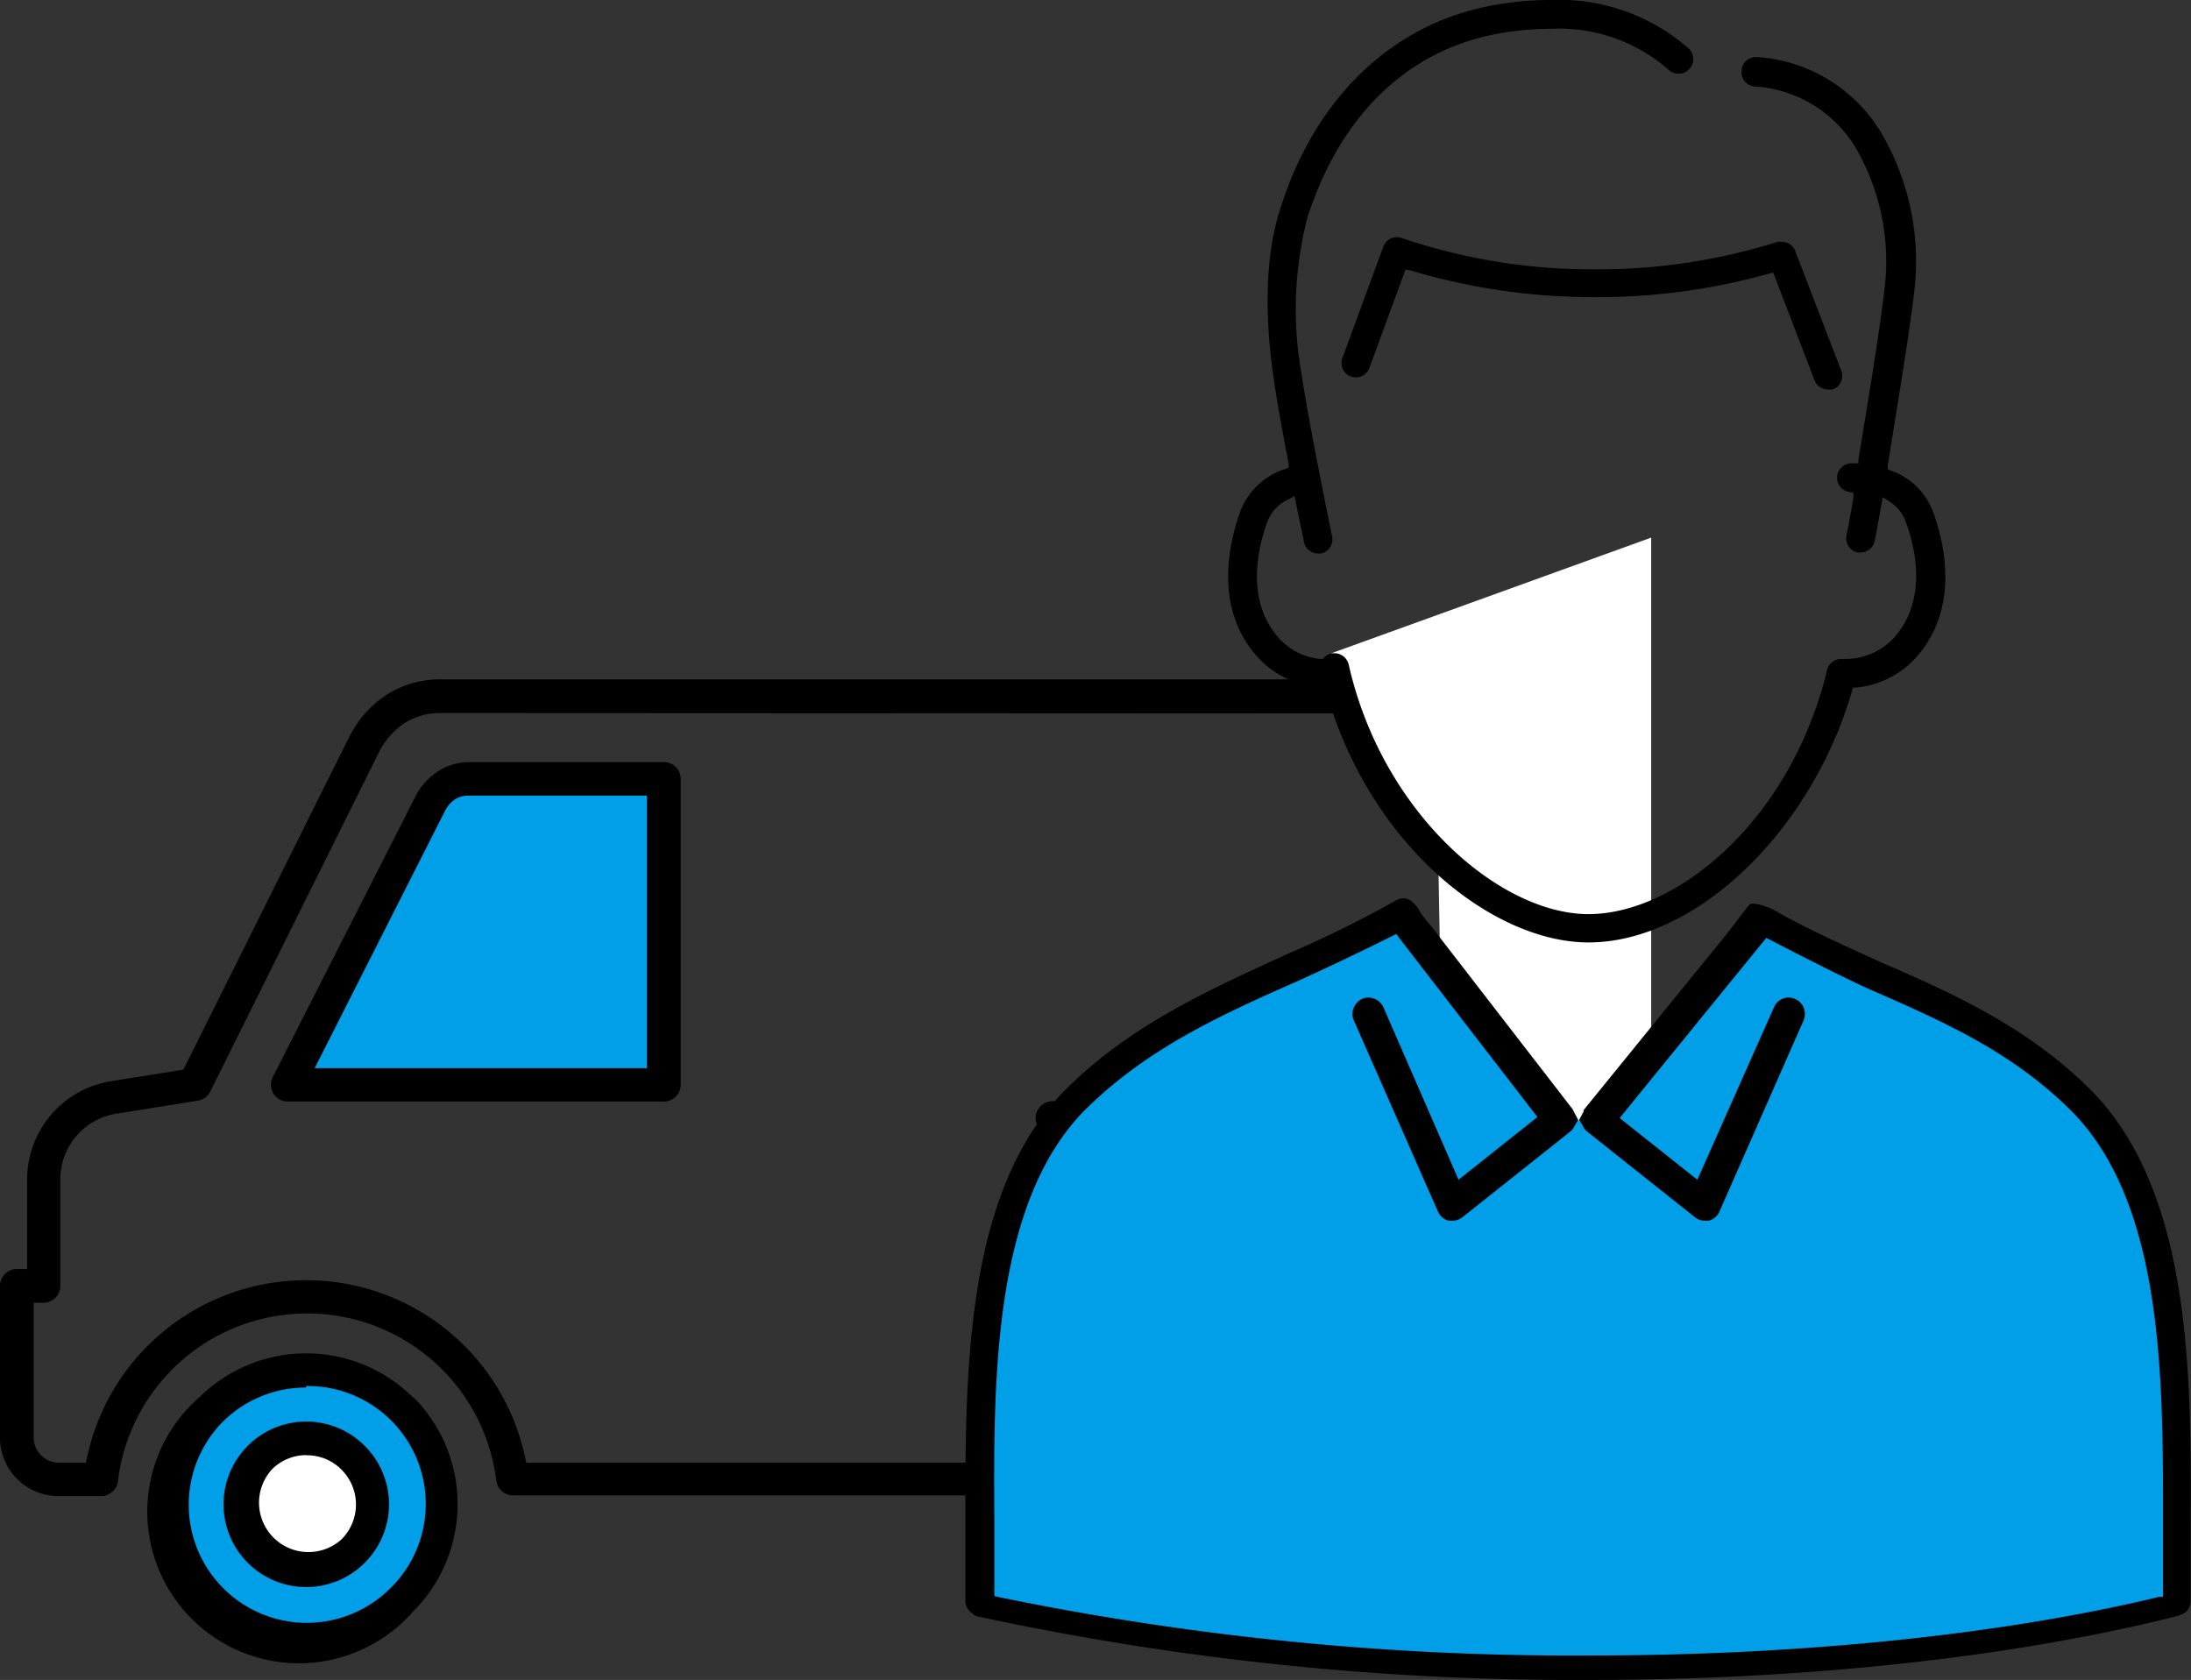 <svg xmlns="http://www.w3.org/2000/svg" viewBox="0 0 130 99.68"><rect x="0" y="0" width="130" height="99.68" fill="#333333" stroke="none"/><defs><style>.cls-1{fill:#009fe8;}.cls-2{fill:#fff;}.cls-3{fill-rule:evenodd;}</style></defs><g id="レイヤー_2" data-name="レイヤー 2"><g id="レイヤー_1-2" data-name="レイヤー 1"><circle class="cls-1" cx="18.17" cy="89.29" r="8.12"/><circle class="cls-2" cx="18.17" cy="89.29" r="4.31"/><circle class="cls-1" cx="75.29" cy="89.29" r="8.12"/><circle class="cls-2" cx="75.29" cy="89.29" r="4.31"/><polygon class="cls-1" points="26.29 46.55 39.04 46.55 39.04 64.05 17.27 64.05 26.29 46.55"/><path class="cls-3" d="M39.39,45.22a1,1,0,0,1,1,1V64.36a1,1,0,0,1-1,1H17.06a1.06,1.06,0,0,1-.45-.11,1,1,0,0,1-.43-1.33l8.49-16.7A3.76,3.76,0,0,1,26,45.76a3.43,3.43,0,0,1,1.85-.54ZM62.45,65.34h26a1,1,0,0,1,0,2h-26a1,1,0,1,1,0-2Zm12.79,21a2.92,2.92,0,0,0-2.93,2.92,2.94,2.94,0,0,0,.81,2l0,0a2.91,2.91,0,0,0,2.07.85,2.87,2.87,0,0,0,2.06-.85h0a2.91,2.91,0,0,0,.85-2.07,2.88,2.88,0,0,0-.81-2l0,0a2.87,2.87,0,0,0-2.06-.85Zm3.47-.55.05.06a4.86,4.86,0,0,1,1.39,3.41,4.94,4.94,0,0,1-1.44,3.47h0a4.9,4.9,0,0,1-6.94,0l-.06-.06a4.93,4.93,0,0,1-1.38-3.41,4.91,4.91,0,0,1,8.38-3.47Zm-60.54.55a2.88,2.88,0,0,0-2,.81l0,0a2.93,2.93,0,0,0,4.09,4.19l0,0a2.92,2.92,0,0,0,0-4.14h0a2.87,2.87,0,0,0-2.06-.85Zm3.47-.55h0a4.9,4.9,0,0,1,0,6.94l-.06.06a4.93,4.93,0,0,1-3.41,1.38,4.91,4.91,0,0,1-3.47-8.38l.06-.06a4.9,4.9,0,0,1,6.88.06Zm-3.48-3.55a7,7,0,0,1,5,12h0a7,7,0,1,1-9.91-9.91l0,0a7,7,0,0,1,4.91-2Zm6.36.65a9,9,0,0,1,0,12.72h0A9,9,0,1,1,11.8,82.93l.06-.05a9,9,0,0,1,12.66.05Zm50.72-.65a7,7,0,0,1,5,2.06h0a7,7,0,0,1,0,9.91l0,0a7,7,0,0,1-9.87-10l0,0a7,7,0,0,1,4.91-2Zm6.36.65h0a9,9,0,0,1,0,12.72l-.07.06A9,9,0,0,1,68.88,82.93l.06-.05a9,9,0,0,1,12.66.05Zm7-42.58H26.11a5.92,5.92,0,0,0-3.18.92,6.42,6.42,0,0,0-2.23,2.54L10.88,63.47l-4.27.68a5.91,5.91,0,0,0-5,5.87V75.3H1a1,1,0,0,0-1,1v9a3.47,3.47,0,0,0,3.47,3.47H6a1,1,0,0,0,1-.91,11.31,11.31,0,0,1,22.45,0,1,1,0,0,0,1,.87H63a1,1,0,0,0,1-.91,11.31,11.31,0,0,1,22.45,0,1,1,0,0,0,1,.87h2.74a5.94,5.94,0,0,0,6-6V76.3a1,1,0,0,0-1-1h-.6v-29A5.94,5.94,0,0,0,92.8,42.1h0a6,6,0,0,0-4.19-1.74Zm-62.49,2a3.86,3.86,0,0,0-2.11.6,4.52,4.52,0,0,0-1.53,1.75l-10,20.12a1,1,0,0,1-.73.53h0l-4.77.76A3.94,3.94,0,0,0,3.58,70V76.3a1,1,0,0,1-1,1H2v8a1.5,1.5,0,0,0,1.49,1.49H5.1a13.29,13.29,0,0,1,26.12,0h31a13.29,13.29,0,0,1,26.12,0h1.89a4,4,0,0,0,4-4V77.29h-.6a1,1,0,0,1-1-1v-30A4,4,0,0,0,91.4,43.5h0a3.93,3.93,0,0,0-2.8-1.16ZM27,47.43a1.77,1.77,0,0,0-.6.69L18.67,63.38H38.39V47.21H27.82A1.45,1.45,0,0,0,27,47.43Z"/><polygon class="cls-2" points="79 38.76 81.42 45.22 85.32 49.99 85.79 75.76 97.97 76.38 97.97 31.9 79 38.76"/><polygon class="cls-1" points="58.42 95.44 58.42 79 61.99 66.7 71.28 59.84 80.91 55.47 82.45 54.23 87.77 60.31 92.5 66.47 94.63 66.47 103.73 55.23 105.75 55.11 121 63.15 126.32 69.44 128.3 77.58 128.81 95.44 110.12 98.28 88.83 98.87 71.28 97.92 58.42 95.44"/><path d="M94.28,99.68A168,168,0,0,1,58,95.91a.61.61,0,0,1-.32-.19.89.89,0,0,1-.4-.72c0-1.46,0-3,0-4.69,0-8.66-.08-19.43,5.8-25.51,3.8-3.86,8.42-5.95,12.88-8l.53-.24a68.35,68.35,0,0,0,6.3-3.11.93.93,0,0,1,.48-.15c.51,0,.89.59,1,.84l.21.28.19.24c.21.25.59.71.65.82l8,10.35.06.13.26.49-.26.43a.75.75,0,0,1-.22.27l-6.38,5.07a.93.93,0,0,1-.59.21.85.85,0,0,1-.23,0,.92.92,0,0,1-.64-.54l-5-11.36a.93.93,0,0,1,0-.73,1,1,0,0,1,.5-.53,1,1,0,0,1,.39-.08,1,1,0,0,1,.87.57L86.54,70l4.68-3.72L82.84,55.42l-.22.11c-1.81.91-4.46,2.17-6,2.85-4.53,2-8.79,4-12.37,7.61C58.9,71.56,58.94,82,59,90.31c0,1.46,0,2.83,0,4.15v.24l.24.06a168.82,168.82,0,0,0,35.08,3.47c12.47,0,24.47-1.23,33.79-3.48l.23,0v-.24c0-1.32,0-2.7,0-4.15,0-8.35.07-18.74-5.32-24.32-3.52-3.57-7.63-5.39-12-7.3-1.55-.69-3.87-1.88-5.56-2.75l-.66-.34-8.7,10.69L100.71,70l4.55-10.24a.94.94,0,0,1,.87-.57.92.92,0,0,1,.39.09.94.94,0,0,1,.5.52,1,1,0,0,1,0,.73l-5,11.36a.94.94,0,0,1-.64.54.91.91,0,0,1-.23,0,.93.93,0,0,1-.59-.21l-6.38-5.07a.89.89,0,0,1-.23-.27l-.25-.44.26-.48,0-.09,7.59-9.34c1-1.21,1.54-1.94,1.86-2.36.19-.25.3-.39.36-.45s.09-.1.3-.1a3.54,3.54,0,0,1,1.42.51c2,1.13,4.15,2.06,6.19,3C116,59,120.42,61,124.17,64.79c5.88,6.09,5.84,16.86,5.81,25.52,0,1.66,0,3.23,0,4.69a.82.82,0,0,1-.6.81h0l-.08.05C119.52,98.34,107.11,99.68,94.28,99.68Z"/><path d="M94.25,55.92c-5.57,0-12.92-5.59-15.58-14.93l-.06-.21H78.4a5.55,5.55,0,0,1-4.16-2.25c-2.11-2.8-1.32-6.3-.67-8.13a4.22,4.22,0,0,1,2.65-2.56l.24-.09,0-.25c-.42-2.15-.72-3.86-.89-5.07-.34-2.26-.74-6.56.38-10C78.05,5.7,82.75,1.29,88.78.28A18.69,18.69,0,0,1,92,0a11.64,11.64,0,0,1,8.22,2.9.86.86,0,0,1,0,1.21.84.84,0,0,1-.62.26A.86.86,0,0,1,99,4.14a9.84,9.84,0,0,0-7-2.43,17,17,0,0,0-2.9.25c-5.47.91-9.57,4.8-11.54,11a21.78,21.78,0,0,0-.33,9.26c.49,3.26,1.8,9.56,1.81,9.62a.9.9,0,0,1-.12.64.84.84,0,0,1-.54.36.55.55,0,0,1-.18,0,.85.85,0,0,1-.83-.68c0-.09-.22-1-.48-2.34l-.08-.38-.34.18A2.41,2.41,0,0,0,75.18,31c-.54,1.51-1.2,4.37.43,6.53a3.8,3.8,0,0,0,2.73,1.57l.14,0,.1-.1a.91.91,0,0,1,.48-.24h.12a.87.87,0,0,1,.84.66c2,8.87,9,14.82,14.23,14.82s12-5.54,14.16-14.49a.86.86,0,0,1,.86-.65h.25a3.92,3.92,0,0,0,3.13-1.59c1.63-2.16,1-5,.43-6.53a2.36,2.36,0,0,0-1-1.24l-.37-.24-.08.44c-.19,1.08-.34,1.87-.4,2.17a.86.86,0,0,1-.83.67l-.19,0a.84.84,0,0,1-.53-.37.83.83,0,0,1-.12-.65c.06-.25.21-1.07.41-2.23l0-.29-.28-.06a.84.84,0,0,1-.69-.8.82.82,0,0,1,.23-.61.83.83,0,0,1,.59-.28h.45l0-.25c.29-1.75,1.28-7.64,1.56-10.23a13.38,13.38,0,0,0-1.69-8.18,7.53,7.53,0,0,0-6.06-3.7.86.86,0,0,1-.74-1,.84.84,0,0,1,.83-.74h.12A9.28,9.28,0,0,1,111.69,8a15.08,15.08,0,0,1,1.9,9.21c-.23,2.14-1,6.77-1.58,10.4l0,.24.22.09a4.09,4.09,0,0,1,2.49,2.5c.66,1.83,1.44,5.32-.67,8.13a5.55,5.55,0,0,1-3.91,2.23l-.2,0-.05.19C107.46,49.35,100.61,55.92,94.25,55.92Z"/><path d="M108.46,23.11a.86.86,0,0,1-.8-.55l-2.45-6.39-.26.07a37.76,37.76,0,0,1-10.28,1.39,37.86,37.86,0,0,1-11-1.59L83.39,16l-2.14,5.83a.85.85,0,0,1-.8.56,1,1,0,0,1-.3-.05.85.85,0,0,1-.5-1.1l2.43-6.61a.86.86,0,0,1,.8-.56.92.92,0,0,1,.28.05,35.1,35.1,0,0,0,11.5,1.86,35.26,35.26,0,0,0,10.8-1.63.82.82,0,0,1,.26,0,.85.85,0,0,1,.8.55L109.25,22a.85.85,0,0,1-.49,1.1A.8.8,0,0,1,108.46,23.11Z"/></g></g></svg>